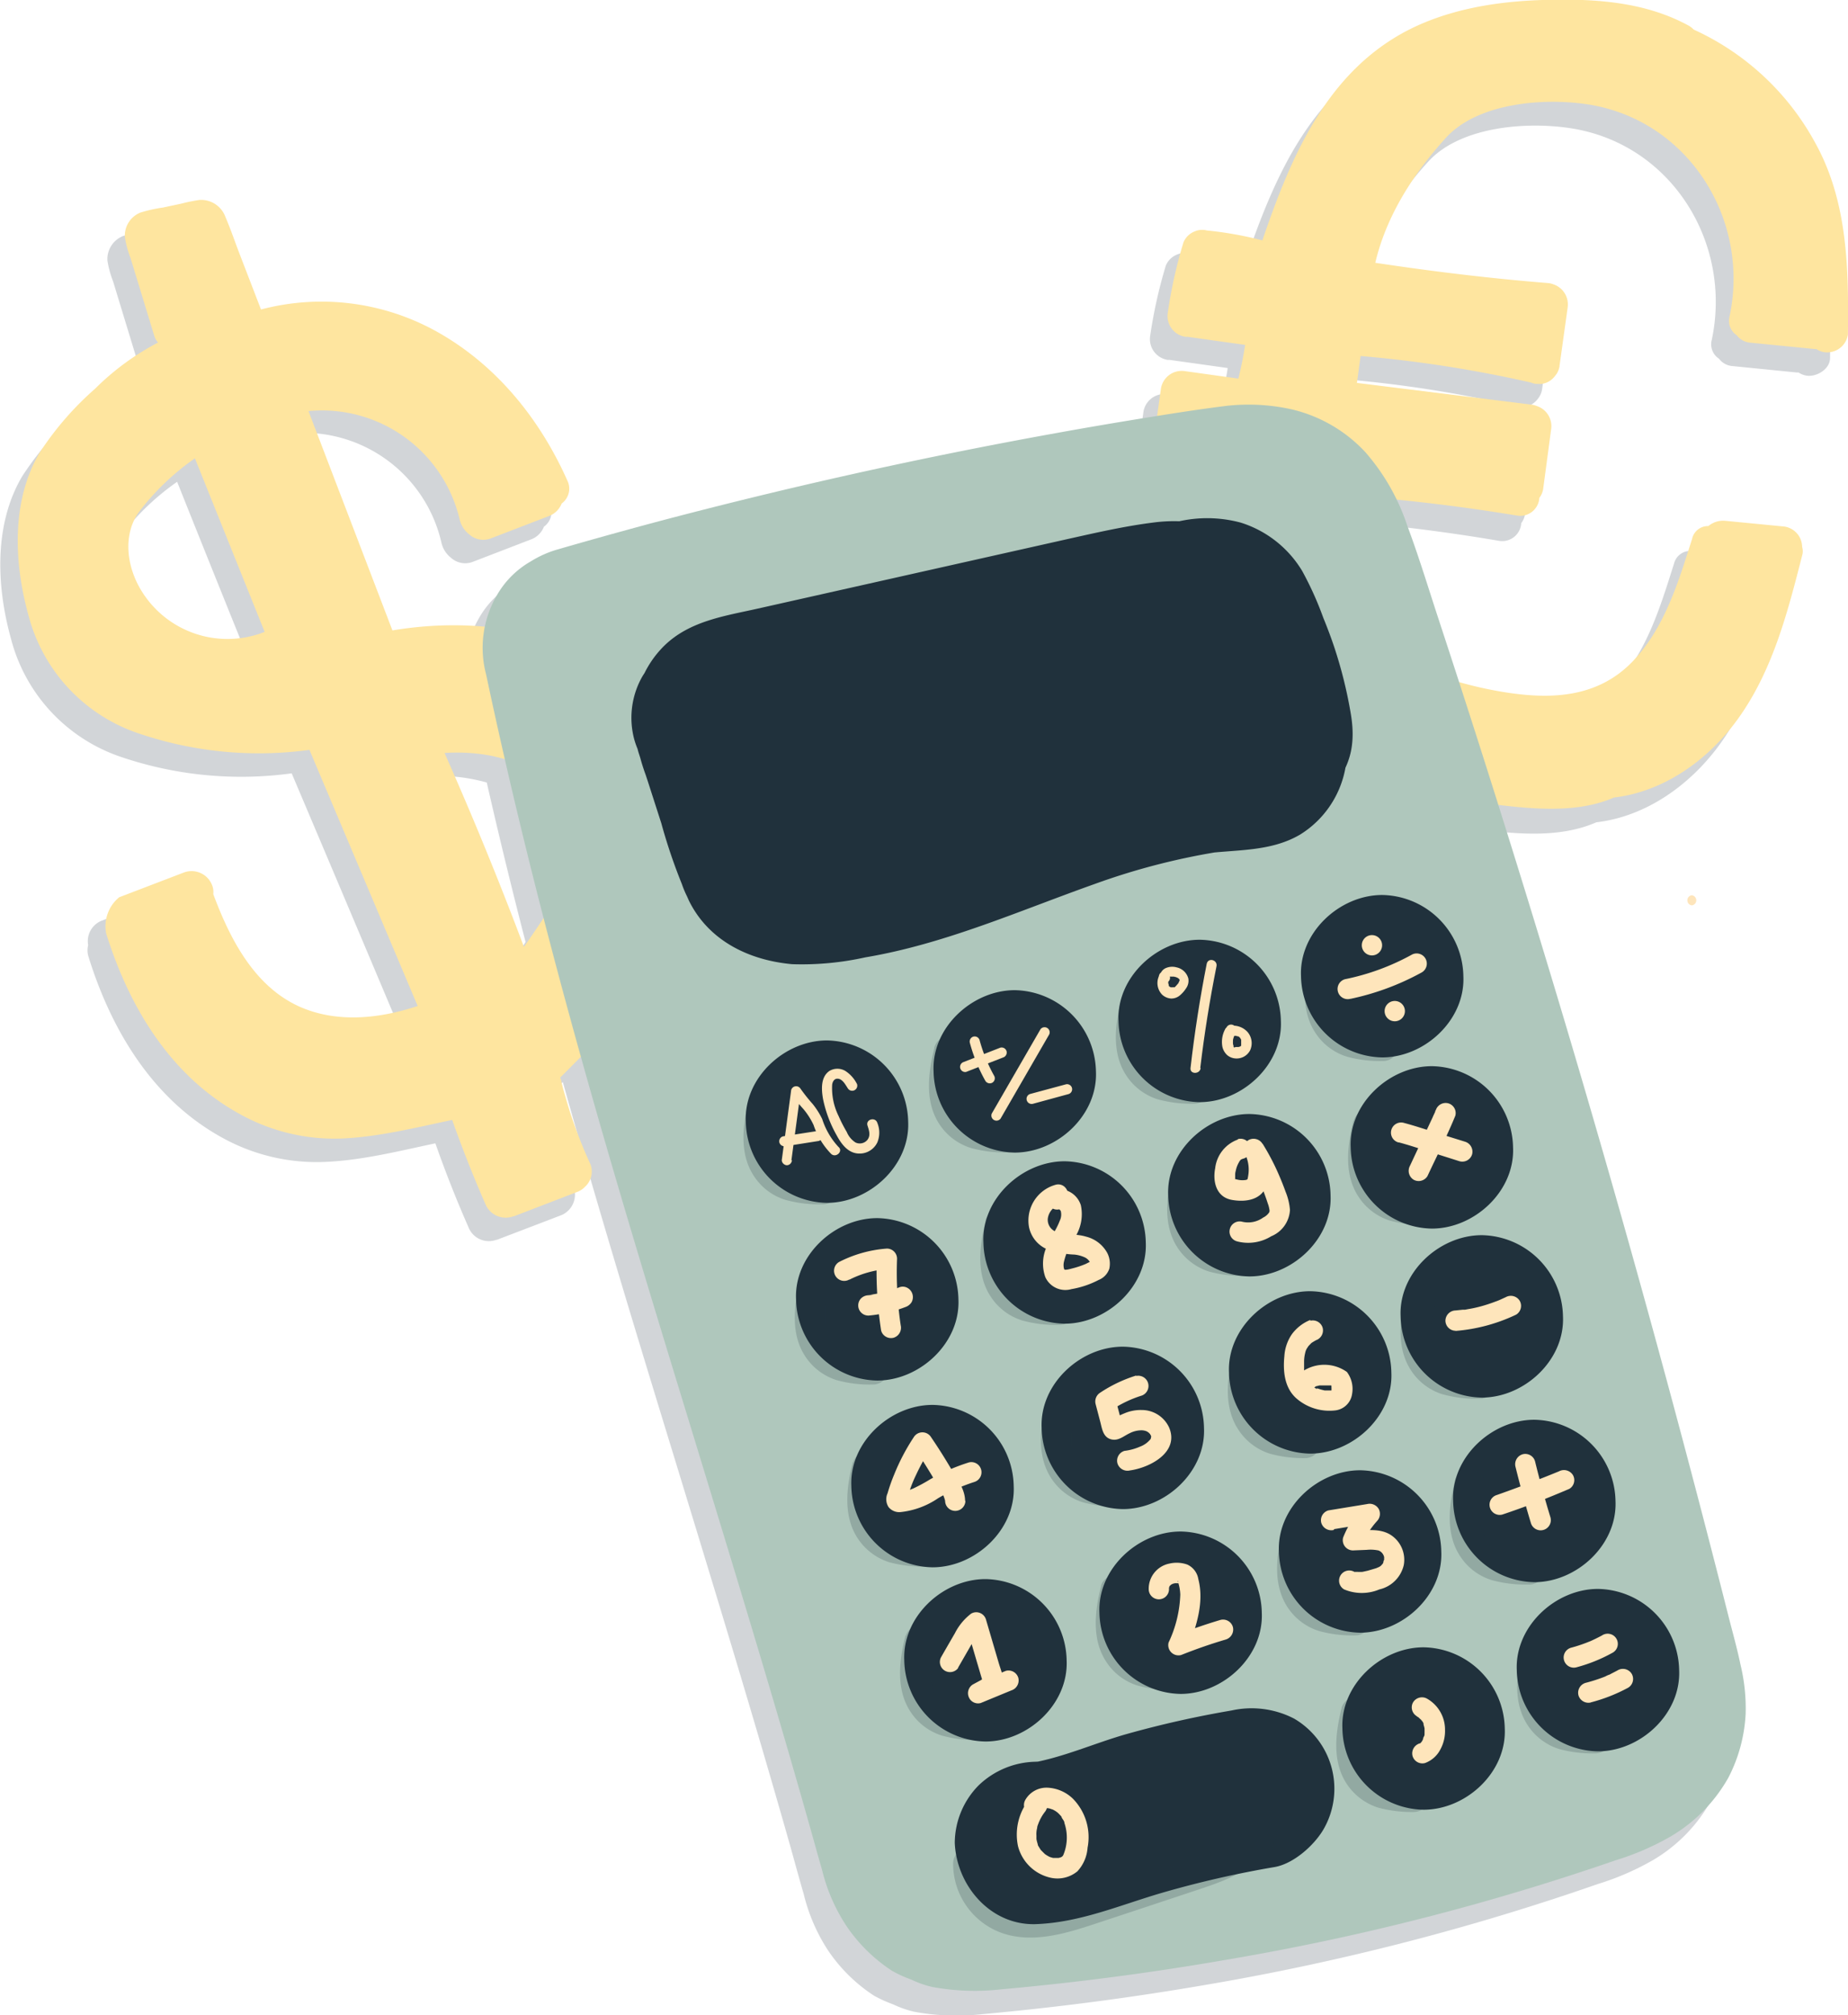<?xml version="1.0" encoding="UTF-8"?> <svg xmlns="http://www.w3.org/2000/svg" viewBox="0 0 227.64 248.13"><defs><style>.cls-1,.cls-4{fill:#20313c;}.cls-1,.cls-5{opacity:0.2;}.cls-2{fill:#fee59f;}.cls-3{fill:#afc7bc;}.cls-6{fill:#fee5bb;}</style></defs><g id="Calque_2" data-name="Calque 2"><g id="Calque_1-2" data-name="Calque 1"><path class="cls-1" d="M221.46,20.53a32.27,32.27,0,0,0-15-14,2.8,2.8,0,0,0-.66-.5c-5.5-3-11.85-3.33-18-3.14-5.57.17-11.34,1.1-16.36,3.63-10.21,5.14-14.61,15.68-18.11,25.93a44.93,44.93,0,0,0-6.82-1.23,2.37,2.37,0,0,0-1.53.13,2.49,2.49,0,0,0-1.37,1.35,59.17,59.17,0,0,0-1.94,8.73,2.59,2.59,0,0,0,2.18,2.89s.08,0,.12,0l.13,0,7.13,1a41.57,41.57,0,0,1-.84,4.14l-6.65-.92a2.6,2.6,0,0,0-2.89,2.18l-.46,3.32-.22,0q-6.22,1-12.43,2.11-24.91,4.48-49.42,11-6,1.59-11.9,3.32a12.71,12.71,0,0,0-3.22,1.44,11.11,11.11,0,0,0-4.25,4.3,12.57,12.57,0,0,0-1.4,3.71,44.75,44.75,0,0,0-11.38.45l-10.38-27A17.41,17.41,0,0,1,54.37,66.8a3.3,3.3,0,0,0,1.19,1.89,2.6,2.6,0,0,0,2.64.51l7.3-2.81A2.72,2.72,0,0,0,67,64.86,2.24,2.24,0,0,0,67.68,62C64.29,54.4,58.9,47.75,51.55,43.67A29.13,29.13,0,0,0,30,41c-.89-2.3-1.77-4.61-2.65-6.91-.57-1.48-1.08-3-1.73-4.48a3.19,3.19,0,0,0-3.2-2.1,18.41,18.41,0,0,0-2.21.45l-2.3.49a15.22,15.22,0,0,0-2.77.62,3.07,3.07,0,0,0-1.91,3,12.33,12.33,0,0,0,.7,2.58l2.94,9.65a2.06,2.06,0,0,0,.45.77,32.38,32.38,0,0,0-7.76,5.69,38.4,38.4,0,0,0-6.83,7.9c-3.49,5.9-3.17,13.5-1.4,19.91A20.9,20.9,0,0,0,14.62,93.11a46,46,0,0,0,21.31,2.12h0Q42.62,111,49.27,126.77c-4.7,1.56-9.94,2.13-14.54.07-5.61-2.5-8.6-8.37-10.63-13.85a2.4,2.4,0,0,0-.17-1.15,2.7,2.7,0,0,0-3.42-1.52l-8,3.06a2.71,2.71,0,0,0-1.65,3,2.62,2.62,0,0,0,.05,1.46c2.84,9.12,8,17.68,16.62,22.34A24,24,0,0,0,40,143.08c4.55-.18,9.14-1.34,13.63-2.29q1.85,5.27,4.09,10.36a2.69,2.69,0,0,0,3.42,1.52l.07,0h0l8-3.06,0,0h0l0,0a2.75,2.75,0,0,0,1.47-3.39,57.34,57.34,0,0,1-2.14-5.35q-.45-1.31-.84-2.64c-.13-.44-.25-.88-.37-1.33-.07-.26-.14-.52-.2-.78s-.06-.21-.08-.32h0v0h0c0-.08,0-.15-.07-.23a.88.88,0,0,0,.15-.12c.73-.73,1.47-1.46,2.2-2.21l.24.86c4.32,15.41,9,30.73,13.68,46,4.8,15.71,9.61,31.41,14.09,47.21.56,2,1.1,4,1.67,5.95a22.21,22.21,0,0,0,3,6.93,20,20,0,0,0,5.64,5.55,15.92,15.92,0,0,0,2.35,1.07,12.88,12.88,0,0,0,2.63.92,28.78,28.78,0,0,0,8.43.29q13.88-1.26,27.62-3.63A299,299,0,0,0,196.82,232a33.05,33.05,0,0,0,6.89-3,19.44,19.44,0,0,0,7-7.17,18.91,18.91,0,0,0,2.13-7.83,22.45,22.45,0,0,0-.64-6c-.41-2.05-1-4.07-1.5-6.09q-3.12-12.31-6.42-24.6-6.6-24.66-13.91-49.14-3.9-13-8-26c4.77.57,9.92,1,14.26-.91,6.1-.71,11.46-4.53,15.07-9.4,4.42-6,6.29-13.31,8.11-20.39a1.91,1.91,0,0,0-.05-1.06,2.55,2.55,0,0,0-2.18-2.51l-7.31-.71a2.82,2.82,0,0,0-2,.65,2.06,2.06,0,0,0-2.06,1.56c-1.68,5.3-3.38,11-7.33,15.1-4.35,4.53-10.15,4.73-16,3.76a47.63,47.63,0,0,1-5.29-1.2c-.82-2.53-1.64-5.07-2.48-7.6-1.27-3.88-2.46-7.82-3.9-11.65-.42-1.14-.86-2.2-1.33-3.22q7.38.75,14.72,2a2.35,2.35,0,0,0,2.79-2.17,2.47,2.47,0,0,0,.47-1.1c.35-2.5.69-5,1-7.49a2.63,2.63,0,0,0-1.75-2.79,2.58,2.58,0,0,0-.65-.17L165,50c.15-1.11.31-2.21.46-3.31a150,150,0,0,1,21,3.27,2,2,0,0,0,.6.16l.19,0a2.3,2.3,0,0,0,1.64-.47l.11-.08a2.75,2.75,0,0,0,.49-.53,1.53,1.53,0,0,0,.14-.21,2.32,2.32,0,0,0,.33-.91v0l1-7.18a2.61,2.61,0,0,0-1.82-2.81,1.83,1.83,0,0,0-.58-.14c-7.13-.58-14.24-1.43-21.31-2.5,1.35-5.79,4.7-11,8.68-15.38s12.27-5,17.85-4.07C206,17.9,213.38,30,210.86,41.84a2.11,2.11,0,0,0,.89,2.33,2.25,2.25,0,0,0,1.59.9l8,.8h.21a2.49,2.49,0,0,0,1,.39c1.23.17,2.87-.79,2.88-2.18C225.52,36,225.45,27.78,221.46,20.53ZM14.91,75.08c-1.49-2.77-1.9-6.3-.09-9a30.81,30.81,0,0,1,7-6.75Q26.08,70,30.41,80.7A12.44,12.44,0,0,1,14.91,75.08ZM62.4,119.49q-4.56-12.09-9.83-23.88a21.55,21.55,0,0,1,7.39.75q2.25,9.86,4.78,19.64C64,117.17,63.19,118.33,62.4,119.49Z"></path><path class="cls-2" d="M84.42,92.41C77.5,79.18,62.17,75.31,48.34,77.63L38,50.62a17.43,17.43,0,0,1,18.61,13.3,3.25,3.25,0,0,0,1.19,1.88,2.56,2.56,0,0,0,2.63.51l7.31-2.81A2.73,2.73,0,0,0,69.19,62a2.26,2.26,0,0,0,.68-2.86c-3.4-7.61-8.78-14.26-16.13-18.34a29.18,29.18,0,0,0-21.59-2.69l-2.66-6.9c-.57-1.49-1.08-3-1.72-4.49a3.19,3.19,0,0,0-3.2-2.1,20.6,20.6,0,0,0-2.21.45l-2.3.49a17.1,17.1,0,0,0-2.77.62,3.06,3.06,0,0,0-1.91,3,12.38,12.38,0,0,0,.69,2.57q1.48,4.83,2.95,9.66a2.23,2.23,0,0,0,.45.77,31.92,31.92,0,0,0-7.76,5.69,38.13,38.13,0,0,0-6.84,7.89c-3.48,5.9-3.16,13.5-1.39,19.91A20.88,20.88,0,0,0,16.81,90.22a46,46,0,0,0,21.31,2.12h0l13.33,31.54c-4.7,1.56-9.94,2.13-14.55.08-5.6-2.51-8.59-8.38-10.63-13.86a2.24,2.24,0,0,0-.16-1.14,2.71,2.71,0,0,0-3.43-1.53l-8,3.06a4.62,4.62,0,0,0-1.6,4.46c2.84,9.11,8,17.67,16.63,22.33a24,24,0,0,0,12.36,2.92c4.55-.19,9.15-1.35,13.63-2.29q1.86,5.25,4.09,10.35a2.7,2.7,0,0,0,3.43,1.52l.07,0h0l7.95-3.06h0l0,0a2.56,2.56,0,0,0,.85-.61,2.51,2.51,0,0,0,.62-2.79q-1.2-2.62-2.15-5.35c-.3-.87-.58-1.75-.83-2.64-.13-.44-.26-.88-.38-1.33-.06-.26-.13-.52-.2-.78,0-.11,0-.21-.08-.32h0v0l-.06-.23.15-.13c5.74-5.72,11.86-12.1,15.46-19.46A22.59,22.59,0,0,0,84.42,92.41ZM17.1,72.19c-1.49-2.76-1.9-6.3-.09-9a30.55,30.55,0,0,1,7-6.75L32.6,77.81A12.43,12.43,0,0,1,17.1,72.19Zm52.44,36.73c-1.53,2.62-3.24,5.16-5,7.68Q60,104.53,54.76,92.72C60.67,92.36,67,94,69.86,99.66A9.33,9.33,0,0,1,69.54,108.92Z"></path><path class="cls-2" d="M213.93,41.28a2.34,2.34,0,0,0,1.6.91l8,.79a1.47,1.47,0,0,0,.21,0,2.37,2.37,0,0,0,1,.39,2.58,2.58,0,0,0,2.89-2.18c.09-8.06,0-16.3-4-23.55a32.22,32.22,0,0,0-15-14,2.55,2.55,0,0,0-.65-.5c-5.5-3-11.86-3.33-18-3.14-5.58.18-11.34,1.1-16.37,3.63C163.4,8.81,159,19.36,155.5,29.6a44.81,44.81,0,0,0-6.83-1.22,2.34,2.34,0,0,0-1.52.12,2.46,2.46,0,0,0-1.37,1.35,58.19,58.19,0,0,0-1.94,8.73A2.58,2.58,0,0,0,146,41.47h.12a.56.56,0,0,0,.12,0l7.14,1c-.22,1.4-.49,2.78-.84,4.15l-6.66-.93A2.59,2.59,0,0,0,143,47.9l-.81,5.79a2.15,2.15,0,0,0-.36,1,2.59,2.59,0,0,0,1.72,2.72,1.4,1.4,0,0,0,.34.13l.12,0,8.26,1.15c-2.84,12.08-.43,26.56,10.47,33.9,5.53,3.73,12.06,5.37,18.62,6.14,5.57.65,12.13,1.79,17.45-.52,6.1-.72,11.47-4.54,15.07-9.41,4.43-6,6.3-13.3,8.11-20.39a1.82,1.82,0,0,0,0-1.06,2.56,2.56,0,0,0-2.19-2.51l-7.3-.71a2.84,2.84,0,0,0-2.06.65,2,2,0,0,0-2,1.56c-1.68,5.3-3.39,11-7.33,15.11-4.35,4.52-10.15,4.72-16,3.75a48.52,48.52,0,0,1-9.31-2.51c-2.47-.94-5.23-2-6.79-4.31-3.2-4.67-2.91-12-1.94-17.3q9.93.78,19.75,2.4a2.36,2.36,0,0,0,2.8-2.17,2.43,2.43,0,0,0,.47-1.1l1-7.49A2.61,2.61,0,0,0,189.31,50a2.58,2.58,0,0,0-.65-.17l-21.51-2.68.45-3.31a152.71,152.71,0,0,1,21,3.27,2,2,0,0,0,.61.16,1.37,1.37,0,0,0,.19,0,2.31,2.31,0,0,0,1.64-.46l.1-.08a2.79,2.79,0,0,0,.49-.54c.05-.07.11-.13.15-.2a2.63,2.63,0,0,0,.33-.91s0,0,0-.06l1-7.18A2.61,2.61,0,0,0,191.31,35a2.34,2.34,0,0,0-.58-.14c-7.13-.57-14.24-1.43-21.32-2.5,1.36-5.79,4.71-11,8.69-15.38s12.27-5,17.85-4.07c12.2,2.12,19.62,14.2,17.1,26.06A2.12,2.12,0,0,0,213.93,41.28Z"></path><path class="cls-3" d="M214.4,205c-.41-2-1-4.07-1.51-6.09q-3.12-12.31-6.41-24.59-6.61-24.68-13.92-49.15T177.27,76.44c-1.28-3.88-2.46-7.82-3.9-11.65a26.31,26.31,0,0,0-5.21-9.14,18,18,0,0,0-9-5.23,24.37,24.37,0,0,0-8-.45c-2.94.36-5.87.81-8.8,1.28-4.14.66-8.29,1.36-12.42,2.11q-24.93,4.5-49.42,11-6,1.61-11.91,3.32a13,13,0,0,0-3.21,1.44,11.21,11.21,0,0,0-4.26,4.3,12.81,12.81,0,0,0-1.26,9.63c3.42,16.14,7.48,32.13,11.93,48,4.32,15.42,9,30.73,13.68,46,4.8,15.71,9.61,31.41,14.08,47.21.57,2,1.11,4,1.68,5.95a22,22,0,0,0,3,6.93,19.88,19.88,0,0,0,5.64,5.55,14.55,14.55,0,0,0,2.35,1.07,12.12,12.12,0,0,0,2.63.92,28.78,28.78,0,0,0,8.43.29q13.88-1.24,27.62-3.62A299.71,299.71,0,0,0,199,229.08a32.58,32.58,0,0,0,6.9-3,19.51,19.51,0,0,0,7-7.17,19.15,19.15,0,0,0,2.13-7.84A22.85,22.85,0,0,0,214.4,205Z"></path><path class="cls-4" d="M90.4,98c16-3,32.09-6,47.73-10.62,2.15-.64,4.28-1.3,6.41-2a37.49,37.49,0,0,1,6.27-1.92l-2.66.35a7,7,0,0,1,1.12,0l-2.66-.36a5.4,5.4,0,0,1,1,.27l-2.39-1a3.4,3.4,0,0,1,.63.38l-2-1.56a3.29,3.29,0,0,1,.55.57l-1.56-2a19.22,19.22,0,0,1,1.73,3.49l-1-2.39A56.41,56.41,0,0,1,147.06,93l9.64-12.66c-17.78.27-34.16,7-50.69,12.68-2.25.77-4.51,1.53-6.78,2.24a49.27,49.27,0,0,1-6.91,1.94L95,96.87h-.36l2.66.36-.34-.07,2.39,1L99,98l2,1.56-.24-.27,1.56,2-.16-.33,1,2.39c-1-2.86-1.91-5.77-2.87-8.65-.89-2.71-2.19-5.54-2.59-8.36L98.11,89a4.83,4.83,0,0,1,0-.76l-.35,2.66a2.42,2.42,0,0,1,.14-.71l-1,2.38a2.35,2.35,0,0,1,.35-.64l-1.56,2a2.39,2.39,0,0,1,.52-.48l-2,1.56a3.51,3.51,0,0,1,.64-.33l-2.39,1a49.14,49.14,0,0,1,6.26-1.49l6.8-1.53,13.34-3,13.35-3c4.21-1,8.45-2.13,12.73-2.74l-2.66.35a15.51,15.51,0,0,1,3.79-.07l-2.66-.36a9.58,9.58,0,0,1,2.1.56l-2.39-1a9.36,9.36,0,0,1,1.26.73l-2-1.57A8.13,8.13,0,0,1,143.67,84l-1.57-2a13.43,13.43,0,0,1,1.35,2.43l-1-2.39a57.67,57.67,0,0,1,3.76,12.25l-.36-2.66a5.86,5.86,0,0,1,0,1.11l.36-2.66a2.3,2.3,0,0,1-.19.68l1-2.39-.18.31,1.57-2a2.18,2.18,0,0,1-.46.45l2-1.57a2.59,2.59,0,0,1-.57.3l2.39-1a6.46,6.46,0,0,1-1,.22l2.66-.35a104.39,104.39,0,0,0-15.23,2.26,131.54,131.54,0,0,0-12.83,4.18c-8.44,3.11-16.87,6.5-25.83,7.77l2.66-.36a20.1,20.1,0,0,1-4.71.23l2.66.36a7.31,7.31,0,0,1-1.78-.47l2.39,1a7.4,7.4,0,0,1-.93-.56l2,1.56a5.77,5.77,0,0,1-.81-.83l1.57,2a8.28,8.28,0,0,1-.77-1.4l1,2.39c-1-2.43-1.65-5-2.45-7.47L98,87.5a10.51,10.51,0,0,0-4.6-6,10.21,10.21,0,0,0-7.7-1c-5,1.61-8.7,7-7,12.3l2.76,8.57a67.62,67.62,0,0,0,3.39,9.51c2.45,5,7.47,7.38,12.74,7.85a36.06,36.06,0,0,0,9-.84c9.76-1.64,18.87-5.7,28.16-9A84.15,84.15,0,0,1,151,104.75l-2.66.36c4-.51,8.19-.21,11.81-2.34a12.2,12.2,0,0,0,5.77-10.07,21.78,21.78,0,0,0-1-6.34A69.45,69.45,0,0,0,162,77.42c-1.77-4.42-4-8.65-8.38-11a19.18,19.18,0,0,0-11.42-2.09c-3.65.45-7.19,1.27-10.78,2.07l-19.17,4.3L93.36,74.94c-4.1.92-8.45,1.52-11.59,4.63A12.52,12.52,0,0,0,78.11,89a24.43,24.43,0,0,0,1.42,6.4l2.9,8.76c.5,1.5.95,3,1.5,4.51a12.29,12.29,0,0,0,4,5.8A11,11,0,0,0,95,116.87c3.48-.06,7.14-1.53,10.42-2.57,2.76-.88,5.51-1.82,8.24-2.79,12.24-4.31,24.44-9.14,37.38-10.89l-2.66.36a75.11,75.11,0,0,1,8.34-.62,9.82,9.82,0,0,0,7.85-3.94c2.06-2.66,2.37-5.46,1.79-8.72a54.6,54.6,0,0,0-2-8c-.41-1.23-.87-2.44-1.36-3.64a40.67,40.67,0,0,0-2.6-5.76,13.56,13.56,0,0,0-7.55-5.94,15.85,15.85,0,0,0-7.89-.1,69.22,69.22,0,0,0-7.75,2.5,317.19,317.19,0,0,1-33,8.29c-6.35,1.29-12.72,2.48-19.09,3.67-2.35.43-4.81,2.6-6,4.59a10.28,10.28,0,0,0-1,7.71,10.14,10.14,0,0,0,4.6,6,11.17,11.17,0,0,0,7.71,1Z"></path><path class="cls-4" d="M101.87,148.12c5.23,0,10.24-4.6,10-10a10.19,10.19,0,0,0-10-10c-5.24,0-10.25,4.6-10,10a10.17,10.17,0,0,0,10,10Z"></path><path class="cls-4" d="M125,141.93c5.23,0,10.24-4.6,10-10a10.19,10.19,0,0,0-10-10c-5.23,0-10.25,4.6-10,10a10.17,10.17,0,0,0,10,10Z"></path><path class="cls-4" d="M147.78,135.72c5.23,0,10.24-4.6,10-10a10.17,10.17,0,0,0-10-10c-5.23,0-10.24,4.6-10,10a10.17,10.17,0,0,0,10,10Z"></path><path class="cls-4" d="M170.26,130.21c5.23,0,10.24-4.6,10-10a10.17,10.17,0,0,0-10-10c-5.23,0-10.24,4.6-10,10a10.18,10.18,0,0,0,10,10Z"></path><path class="cls-4" d="M108.06,170c5.23,0,10.24-4.6,10-10a10.18,10.18,0,0,0-10-10c-5.24,0-10.25,4.6-10,10a10.17,10.17,0,0,0,10,10Z"></path><path class="cls-4" d="M131.14,163c5.23,0,10.24-4.6,10-10a10.17,10.17,0,0,0-10-10c-5.23,0-10.24,4.6-10,10a10.18,10.18,0,0,0,10,10Z"></path><path class="cls-4" d="M153.9,157.18c5.23,0,10.24-4.6,10-10a10.17,10.17,0,0,0-10-10c-5.23,0-10.24,4.6-10,10a10.18,10.18,0,0,0,10,10Z"></path><path class="cls-4" d="M176.38,151.29c5.23,0,10.24-4.6,10-10a10.17,10.17,0,0,0-10-10c-5.23,0-10.24,4.6-10,10a10.17,10.17,0,0,0,10,10Z"></path><path class="cls-4" d="M114.87,193c5.24,0,10.25-4.6,10-10a10.17,10.17,0,0,0-10-10c-5.23,0-10.24,4.6-10,10a10.18,10.18,0,0,0,10,10Z"></path><path class="cls-4" d="M121.39,214.45c5.23,0,10.24-4.6,10-10a10.17,10.17,0,0,0-10-10c-5.23,0-10.24,4.6-10,10a10.17,10.17,0,0,0,10,10Z"></path><path class="cls-4" d="M138.31,185.83c5.23,0,10.24-4.6,10-10a10.17,10.17,0,0,0-10-10c-5.23,0-10.24,4.59-10,10a10.18,10.18,0,0,0,10,10Z"></path><path class="cls-4" d="M161.39,179c5.24,0,10.25-4.6,10-10a10.18,10.18,0,0,0-10-10c-5.23,0-10.24,4.6-10,10a10.18,10.18,0,0,0,10,10Z"></path><path class="cls-4" d="M182.53,172.1c5.23,0,10.24-4.6,10-10a10.18,10.18,0,0,0-10-10c-5.23,0-10.25,4.6-10,10a10.18,10.18,0,0,0,10,10Z"></path><path class="cls-4" d="M145.43,208.59c5.23,0,10.24-4.6,10-10a10.17,10.17,0,0,0-10-10c-5.23,0-10.24,4.59-10,10a10.18,10.18,0,0,0,10,10Z"></path><path class="cls-4" d="M167.54,201.05c5.23,0,10.24-4.6,10-10a10.17,10.17,0,0,0-10-10c-5.23,0-10.24,4.6-10,10a10.18,10.18,0,0,0,10,10Z"></path><path class="cls-4" d="M189,194.83c5.23,0,10.24-4.6,10-10a10.18,10.18,0,0,0-10-10c-5.23,0-10.24,4.6-10,10a10.18,10.18,0,0,0,10,10Z"></path><path class="cls-4" d="M196.84,215.66c5.23,0,10.24-4.6,10-10a10.18,10.18,0,0,0-10-10c-5.23,0-10.24,4.6-10,10a10.17,10.17,0,0,0,10,10Z"></path><path class="cls-4" d="M175.36,222.85c5.23,0,10.24-4.6,10-10a10.18,10.18,0,0,0-10-10c-5.23,0-10.24,4.6-10,10a10.17,10.17,0,0,0,10,10Z"></path><path class="cls-4" d="M127.56,236.94c5.5-.19,10.42-2.36,15.62-3.87A125.12,125.12,0,0,1,157,229.91c2.33-.4,4.83-2.63,6-4.59a10,10,0,0,0-3.59-13.69,11.41,11.41,0,0,0-7.71-1,126.08,126.08,0,0,0-12.88,2.89c-4.14,1.17-8.23,3.07-12.5,3.68l2.66-.36c-.46,0-.91.08-1.37.1a10.41,10.41,0,0,0-7.07,2.92,10.16,10.16,0,0,0-2.93,7.08c.23,5.26,4.4,10.18,10,10Z"></path><g class="cls-5"><path class="cls-4" d="M92.26,135.39c-.78,3.1-1.25,6.71.67,9.52a7.13,7.13,0,0,0,3.81,2.84,15.44,15.44,0,0,0,4.49.55,1.88,1.88,0,1,0,0-3.75c-.59,0-1.18,0-1.77-.08l-.43,0c-.54-.05.37.08-.17,0q-.4-.07-.81-.18l-.39-.12c-.15-.05-.33-.13-.09,0-.28-.13-.52-.3-.79-.44s.17.17-.07-.06l-.29-.27-.26-.3c.26.31,0-.08-.08-.13a6.94,6.94,0,0,1-.38-.71c.17.33,0,0,0-.07l-.12-.38c-.08-.29-.14-.58-.2-.87s0,.3,0-.06c0-.17,0-.33,0-.5,0-.36,0-.72,0-1.09,0-.16,0-.33,0-.49h0l0-.19c.12-.72.28-1.44.46-2.15a1.88,1.88,0,0,0-3.62-1Z"></path></g><g class="cls-5"><path class="cls-4" d="M115.11,129c-.78,3.11-1.25,6.71.67,9.53a7.17,7.17,0,0,0,3.81,2.83,15.4,15.4,0,0,0,4.49.55,1.88,1.88,0,1,0,0-3.75c-.59,0-1.18,0-1.77-.07l-.43,0c-.55-.06.37.07-.17,0a7.84,7.84,0,0,1-.81-.18,2.91,2.91,0,0,1-.39-.12c-.15,0-.34-.13-.09,0-.28-.12-.52-.3-.79-.44s.17.18-.07-.05a3.83,3.83,0,0,1-.29-.28,3.58,3.58,0,0,1-.26-.29c.26.3-.05-.09-.08-.14-.15-.23-.26-.47-.38-.7.17.32,0,0,0-.08l-.12-.38c-.09-.29-.14-.58-.2-.87s0,.31,0-.06c0-.16,0-.33,0-.49a7.9,7.9,0,0,1,0-1.09c0-.17,0-.33,0-.5s0-.13,0,0l0-.2c.12-.72.28-1.43.46-2.14a1.88,1.88,0,1,0-3.62-1Z"></path></g><g class="cls-5"><path class="cls-4" d="M138.14,123c-.79,3.11-1.26,6.71.66,9.53a7.22,7.22,0,0,0,3.81,2.84,15.44,15.44,0,0,0,4.49.54,1.89,1.89,0,0,0,1.88-1.87,1.92,1.92,0,0,0-1.88-1.88c-.59,0-1.18,0-1.77-.07l-.42,0c-.55-.05.36.08-.17,0-.28-.05-.55-.1-.82-.17l-.39-.12c-.15-.05-.33-.14-.09,0-.28-.13-.52-.3-.79-.45s.17.18-.07-.05l-.29-.28c-.09-.09-.17-.19-.26-.29.26.3-.05-.08-.08-.14a7.8,7.8,0,0,1-.38-.7c.17.33,0,0,0-.07s-.09-.26-.13-.39c-.08-.28-.13-.57-.2-.86s0,.3,0-.07l0-.49c0-.36,0-.73,0-1.09,0-.17,0-.33,0-.49s0-.14,0,0l0-.2c.12-.72.28-1.43.46-2.14a1.87,1.87,0,1,0-3.61-1Z"></path></g><g class="cls-5"><path class="cls-4" d="M161.42,117.74c-.78,3.11-1.25,6.71.67,9.53a7.16,7.16,0,0,0,3.8,2.84,15.17,15.17,0,0,0,4.5.54,1.88,1.88,0,0,0,1.87-1.87,1.91,1.91,0,0,0-1.87-1.88c-.59,0-1.19,0-1.78-.07l-.42,0c-.55-.05.37.08-.17,0-.27-.06-.54-.11-.81-.18l-.4-.12c-.14,0-.33-.14-.08,0-.28-.13-.53-.3-.79-.44s.17.17-.07-.06l-.29-.27-.26-.3c.26.3,0-.08-.08-.14a7.87,7.87,0,0,1-.39-.7c.18.33,0,0,0-.07s-.09-.26-.12-.39a8.26,8.26,0,0,1-.2-.86c0-.23,0,.3,0-.06,0-.17,0-.33,0-.5a9.92,9.92,0,0,1,0-1.09c0-.16,0-.33,0-.49h0l0-.2c.13-.72.29-1.43.47-2.14a1.88,1.88,0,0,0-3.62-1Z"></path></g><g class="cls-5"><path class="cls-4" d="M98.59,157.58c-.79,3.11-1.26,6.71.66,9.53a7.22,7.22,0,0,0,3.81,2.84,15.13,15.13,0,0,0,4.5.54,1.88,1.88,0,0,0,1.87-1.87,1.92,1.92,0,0,0-1.87-1.88c-.6,0-1.19,0-1.78-.07l-.42,0c-.55,0,.36.08-.17,0-.28-.06-.55-.11-.82-.18l-.39-.12c-.15-.05-.33-.14-.09,0-.27-.13-.52-.3-.79-.44s.17.17-.07-.06l-.28-.27c-.1-.1-.18-.2-.27-.3.27.3,0-.08-.08-.14-.14-.22-.25-.46-.38-.7.17.33,0,0,0-.07s-.09-.26-.13-.39-.13-.57-.2-.86,0,.3,0-.06l0-.5c0-.36,0-.73,0-1.09,0-.16,0-.33,0-.49h0l0-.19c.13-.73.28-1.44.46-2.15a1.87,1.87,0,1,0-3.61-1Z"></path></g><g class="cls-5"><path class="cls-4" d="M121.44,150.24c-.79,3.1-1.26,6.71.66,9.52a7.17,7.17,0,0,0,3.81,2.84,15.44,15.44,0,0,0,4.49.55,1.88,1.88,0,1,0,0-3.75c-.59,0-1.18,0-1.77-.08l-.42,0c-.55-.05.36.08-.17,0-.28,0-.55-.11-.82-.18l-.39-.12c-.15-.05-.33-.13-.09,0-.28-.13-.52-.3-.79-.44s.17.17-.07-.06c-.09-.09-.19-.17-.28-.27s-.18-.2-.27-.3c.26.31,0-.08-.08-.13-.14-.23-.26-.47-.38-.71.17.33,0,0,0-.07s-.09-.25-.13-.38c-.08-.29-.13-.58-.2-.87s0,.3,0-.06l0-.5c0-.36,0-.72,0-1.09,0-.16,0-.33,0-.49s0-.13,0,0l0-.19c.13-.72.28-1.44.46-2.15a1.87,1.87,0,0,0-3.61-1Z"></path></g><g class="cls-5"><path class="cls-4" d="M144.46,144.21c-.79,3.11-1.25,6.71.66,9.53a7.27,7.27,0,0,0,3.81,2.84,15.86,15.86,0,0,0,4.5.54,1.88,1.88,0,0,0,0-3.75c-.6,0-1.19,0-1.78-.07l-.42,0c-.55-.06.37.07-.17,0a7.3,7.3,0,0,1-.81-.18,2.64,2.64,0,0,1-.4-.12c-.15-.05-.33-.13-.09,0-.27-.12-.52-.3-.78-.44s.16.18-.08-.05-.19-.18-.28-.28l-.27-.29c.27.3,0-.09-.08-.14-.14-.23-.25-.47-.38-.7.17.32,0,0,0-.08s-.09-.25-.13-.38c-.08-.29-.13-.58-.19-.87s0,.31,0-.06l0-.49a9.85,9.85,0,0,1,0-1.09c0-.17,0-.33,0-.5s0-.13,0,0l0-.2c.13-.72.29-1.43.47-2.14a1.88,1.88,0,1,0-3.62-1Z"></path></g><g class="cls-5"><path class="cls-4" d="M166.74,137.94c-.78,3.11-1.25,6.71.67,9.53a7.24,7.24,0,0,0,3.81,2.84,15.79,15.79,0,0,0,4.49.54,1.9,1.9,0,0,0,1.88-1.87,1.92,1.92,0,0,0-1.88-1.88c-.59,0-1.18,0-1.77-.07l-.43,0c-.54-.06.37.08-.17,0-.27-.05-.54-.1-.81-.17l-.39-.13c-.15,0-.33-.13-.09,0a8.78,8.78,0,0,1-.79-.44c-.18-.09.17.18-.07,0l-.29-.28c-.09-.09-.17-.19-.26-.29.26.3,0-.09-.08-.14a5.9,5.9,0,0,1-.38-.7c.17.33,0,0,0-.07l-.12-.39a8.44,8.44,0,0,1-.2-.87c-.05-.22,0,.31,0-.06,0-.16,0-.33,0-.49a9.87,9.87,0,0,1,0-1.09c0-.17,0-.33.05-.5s0-.13,0,0l0-.2c.12-.72.28-1.43.46-2.14a1.88,1.88,0,1,0-3.62-1Z"></path></g><g class="cls-5"><path class="cls-4" d="M105.06,180c-.79,3.11-1.26,6.71.66,9.53a7.27,7.27,0,0,0,3.81,2.84,15.86,15.86,0,0,0,4.5.54,1.88,1.88,0,0,0,0-3.75c-.6,0-1.19,0-1.78-.07l-.42,0c-.55-.06.37.07-.17,0a7.48,7.48,0,0,1-.82-.18,2.91,2.91,0,0,1-.39-.12c-.15-.05-.33-.13-.09,0-.27-.12-.52-.29-.79-.44s.17.18-.07,0l-.28-.28a3.71,3.71,0,0,1-.27-.29c.27.3,0-.09-.08-.14-.14-.23-.25-.46-.38-.7.17.32,0,0,0-.08s-.09-.25-.13-.38c-.08-.29-.13-.58-.19-.87s0,.31,0-.06l0-.49c0-.37,0-.73,0-1.09,0-.17,0-.33.05-.5s0-.13,0,0l0-.2c.13-.72.28-1.43.46-2.14a1.87,1.87,0,1,0-3.61-1Z"></path></g><g class="cls-5"><path class="cls-4" d="M111.55,201.36c-.78,3.1-1.25,6.7.67,9.52a7.15,7.15,0,0,0,3.81,2.84,15.4,15.4,0,0,0,4.49.55,1.88,1.88,0,1,0,0-3.75c-.59,0-1.18,0-1.78-.08l-.42,0c-.55-.05.37.08-.17,0q-.41-.07-.81-.18l-.4-.12c-.14-.05-.33-.13-.08,0-.28-.13-.52-.3-.79-.44s.17.17-.07-.06l-.29-.27-.26-.3c.26.31,0-.08-.08-.13a6.94,6.94,0,0,1-.38-.71c.17.33,0,0,0-.07s-.09-.25-.12-.38c-.09-.29-.14-.58-.2-.87s0,.3,0-.06c0-.17,0-.33,0-.5a8,8,0,0,1,0-1.09c0-.16,0-.33.05-.49s0-.13,0,0l0-.19c.13-.73.29-1.44.47-2.15a1.88,1.88,0,0,0-3.62-1Z"></path></g><g class="cls-5"><path class="cls-4" d="M135.66,195.2c-.79,3.1-1.25,6.71.67,9.52a7.11,7.11,0,0,0,3.8,2.84,15.51,15.51,0,0,0,4.5.55,1.88,1.88,0,0,0,0-3.75c-.59,0-1.19,0-1.78-.08l-.42,0c-.55-.05.37.08-.17,0q-.4-.08-.81-.18l-.4-.12c-.14,0-.33-.13-.08,0-.28-.13-.53-.3-.79-.44s.17.18-.07-.05-.2-.18-.29-.28l-.26-.3c.26.31-.05-.08-.08-.13-.15-.23-.26-.47-.39-.7.18.32,0,0,0-.08s-.09-.25-.12-.38c-.09-.29-.14-.58-.2-.87s0,.31,0-.06c0-.17,0-.33,0-.5a10,10,0,0,1,0-1.09c0-.16,0-.33,0-.49s0-.13,0,0l0-.2c.13-.72.29-1.44.47-2.15a1.88,1.88,0,0,0-3.62-1Z"></path></g><g class="cls-5"><path class="cls-4" d="M128.91,172.62c-.79,3.11-1.26,6.71.66,9.53a7.22,7.22,0,0,0,3.81,2.84,15.46,15.46,0,0,0,4.5.54,1.89,1.89,0,0,0,1.87-1.87,1.92,1.92,0,0,0-1.87-1.88c-.6,0-1.19,0-1.78-.07l-.42,0c-.55,0,.36.08-.17,0-.28,0-.55-.1-.82-.17l-.39-.12c-.15,0-.33-.14-.09,0-.28-.13-.52-.3-.79-.44s.17.17-.07-.06l-.28-.27c-.1-.1-.18-.2-.27-.3.26.3,0-.08-.08-.14a7.8,7.8,0,0,1-.38-.7c.17.33,0,0,0-.07s-.09-.26-.13-.39c-.08-.28-.13-.57-.2-.86s0,.3,0-.06l0-.5c0-.36,0-.73,0-1.09,0-.17,0-.33.05-.49h0l0-.2c.13-.72.28-1.43.46-2.14a1.87,1.87,0,1,0-3.61-1Z"></path></g><g class="cls-5"><path class="cls-4" d="M151.93,166.59c-.79,3.11-1.25,6.71.66,9.53A7.22,7.22,0,0,0,156.4,179a15.51,15.51,0,0,0,4.5.55,1.88,1.88,0,0,0,0-3.75c-.59,0-1.19,0-1.78-.08l-.42,0c-.55,0,.37.08-.17,0-.27-.05-.55-.11-.81-.18l-.4-.12c-.15,0-.33-.13-.09,0-.27-.13-.52-.3-.78-.44s.16.17-.07-.06l-.29-.27-.27-.3c.27.31,0-.08-.08-.13-.14-.23-.25-.47-.38-.71.17.33,0,0,0-.07s-.09-.26-.13-.38c-.08-.29-.13-.58-.19-.87s0,.3,0-.06l0-.5a10,10,0,0,1,0-1.09c0-.16,0-.33,0-.49s0-.13,0,0l0-.19c.13-.73.29-1.44.47-2.15a1.88,1.88,0,0,0-3.62-1Z"></path></g><g class="cls-5"><path class="cls-4" d="M173.21,159.33c-.78,3.1-1.25,6.71.67,9.52a7.13,7.13,0,0,0,3.81,2.84,15.44,15.44,0,0,0,4.49.55,1.88,1.88,0,1,0,0-3.75c-.59,0-1.18,0-1.77-.08l-.43,0c-.54-.05.37.08-.17,0q-.41-.07-.81-.18l-.39-.12c-.15-.05-.33-.13-.09,0-.28-.13-.52-.3-.79-.44s.17.18-.07-.06l-.29-.27-.26-.3c.26.31-.05-.08-.08-.13-.14-.23-.26-.47-.38-.7.17.32,0,0,0-.08l-.12-.38c-.08-.29-.14-.58-.2-.87s0,.31,0-.06c0-.17,0-.33,0-.5,0-.36,0-.72,0-1.09,0-.16,0-.33.05-.49s0-.13,0,0l0-.2c.12-.72.28-1.44.46-2.15a1.88,1.88,0,0,0-3.62-1Z"></path></g><g class="cls-5"><path class="cls-4" d="M158,188.47c-.79,3.11-1.25,6.71.66,9.53a7.22,7.22,0,0,0,3.81,2.84,15.17,15.17,0,0,0,4.5.54,1.88,1.88,0,0,0,1.87-1.87,1.91,1.91,0,0,0-1.87-1.88c-.6,0-1.19,0-1.78-.07l-.42,0c-.55-.05.37.08-.17,0-.27-.06-.55-.11-.81-.18l-.4-.12c-.15,0-.33-.13-.09,0-.27-.13-.52-.3-.78-.44s.16.17-.07-.06l-.29-.27-.27-.3c.27.31,0-.08-.08-.13-.14-.23-.25-.47-.38-.71.17.33,0,0,0-.07s-.09-.26-.13-.39c-.08-.28-.13-.57-.19-.86s0,.3,0-.06l0-.5a9.92,9.92,0,0,1,0-1.09c0-.16,0-.33,0-.49s0-.13,0,0l0-.19c.13-.73.29-1.44.47-2.15a1.88,1.88,0,0,0-3.62-1Z"></path></g><g class="cls-5"><path class="cls-4" d="M179.26,182.21c-.78,3.1-1.25,6.71.67,9.52a7.13,7.13,0,0,0,3.81,2.84,15.44,15.44,0,0,0,4.49.55,1.88,1.88,0,1,0,0-3.75c-.59,0-1.18,0-1.77-.08l-.43,0c-.54-.05.37.08-.17,0q-.41-.07-.81-.18l-.39-.12c-.15-.05-.33-.13-.09,0-.28-.13-.52-.3-.79-.44s.17.17-.07-.06l-.29-.27-.26-.3c.26.31,0-.08-.08-.13a6.94,6.94,0,0,1-.38-.71c.17.33,0,0,0-.07l-.12-.38c-.08-.29-.14-.58-.2-.87s0,.3,0-.06c0-.17,0-.33,0-.5,0-.36,0-.72,0-1.09,0-.16,0-.33,0-.49h0l0-.19c.12-.72.28-1.44.46-2.15a1.88,1.88,0,0,0-3.62-1Z"></path></g><g class="cls-5"><path class="cls-4" d="M165.29,210.22c-.79,3.11-1.26,6.71.66,9.53a7.27,7.27,0,0,0,3.81,2.84,15.81,15.81,0,0,0,4.5.54,1.88,1.88,0,0,0,0-3.75c-.6,0-1.19,0-1.78-.07l-.42,0c-.55-.06.36.08-.17,0a7.48,7.48,0,0,1-.82-.18,2.91,2.91,0,0,1-.39-.12c-.15-.05-.33-.13-.09,0-.27-.12-.52-.29-.79-.44s.17.18-.07,0l-.28-.28a3.71,3.71,0,0,1-.27-.29c.26.3,0-.09-.08-.14-.14-.23-.26-.46-.38-.7.17.32,0,0,0-.08s-.09-.25-.13-.38c-.08-.29-.13-.58-.2-.87s0,.31,0-.06l0-.49c0-.37,0-.73,0-1.09,0-.17,0-.33,0-.5s0-.13,0,0l0-.2c.13-.72.28-1.43.46-2.14a1.87,1.87,0,1,0-3.61-1Z"></path></g><g class="cls-5"><path class="cls-4" d="M187.57,203c-.78,3.11-1.25,6.71.67,9.53a7.21,7.21,0,0,0,3.8,2.84,15.5,15.5,0,0,0,4.5.54,1.9,1.9,0,0,0,1.88-1.87,1.92,1.92,0,0,0-1.88-1.88c-.59,0-1.19,0-1.78-.07l-.42,0c-.55-.06.37.08-.17,0-.27-.05-.54-.1-.81-.17l-.4-.13c-.14,0-.33-.13-.08,0a8.78,8.78,0,0,1-.79-.44c-.18-.09.17.18-.07-.05a3.83,3.83,0,0,1-.29-.28,3.58,3.58,0,0,1-.26-.29c.26.3-.05-.09-.08-.14a5.9,5.9,0,0,1-.38-.7c.17.33,0,0,0-.07s-.09-.26-.12-.39a7.88,7.88,0,0,1-.2-.87c0-.22,0,.31,0-.06,0-.16,0-.33,0-.49a7.9,7.9,0,0,1,0-1.09c0-.17,0-.33,0-.5s0-.13,0,0l0-.2c.13-.72.29-1.43.47-2.14a1.88,1.88,0,0,0-3.62-1Z"></path></g><g class="cls-5"><path class="cls-4" d="M117.41,229.52a9.06,9.06,0,0,0,6,8.51c3.79,1.33,7.91.05,11.55-1.15q6.45-2.13,12.91-4.28c3.48-1.15,6.84-2.5,9.06-5.57a1.89,1.89,0,0,0-.67-2.57,1.92,1.92,0,0,0-2.57.68c-1.66,2.3-4.72,3.15-7.28,4l-10.6,3.51c-3,1-6.3,2.41-9.56,2.16a5.31,5.31,0,0,1-5.09-5.29c0-2.41-3.77-2.41-3.75,0Z"></path></g><path class="cls-6" d="M118,205.39l1.57-2.73c.21-.36.41-.74.65-1.09a2.69,2.69,0,0,1,.65-.72L119,200.1l1.35,4.6c.23.76.45,1.53.68,2.29l.06.24c.08.32.18.1.31-.66a2.75,2.75,0,0,0-.55.31l-1,.54a1.26,1.26,0,0,0-.51,1.57,1.23,1.23,0,0,0,1.47.72l3.76-1.55a1.29,1.29,0,0,0,.87-1.54,1.26,1.26,0,0,0-1.54-.87l-3.75,1.55,1,2.28c.8-.43,2-.82,2.35-1.72s-.18-2.1-.45-3l-1.59-5.41a1.25,1.25,0,0,0-1.83-.75,7,7,0,0,0-2,2.41c-.58,1-1.16,2-1.73,3a1.25,1.25,0,0,0,2.15,1.26Z"></path><path class="cls-6" d="M144,195.68s0-.35,0-.22.09-.21,0,0a1.27,1.27,0,0,1,.13-.22c-.1.13.08-.07.11-.09a1.11,1.11,0,0,1,.69-.19h.25c-.06,0,.11,0,.11,0s-.27-.21-.22-.28.09.3.11.35a5.5,5.5,0,0,1,.21,1.33,14.93,14.93,0,0,1-1.44,5.9,1.26,1.26,0,0,0,1.54,1.54c1.81-.72,3.64-1.36,5.51-1.91a1.29,1.29,0,0,0,.87-1.54,1.26,1.26,0,0,0-1.54-.87q-2.79.83-5.51,1.91l1.54,1.54c1-2.69,2-5.6,1.25-8.49a2.38,2.38,0,0,0-1.36-1.78,3.92,3.92,0,0,0-2.2-.12,3.16,3.16,0,0,0-2.55,3.15,1.25,1.25,0,0,0,2.5,0Z"></path><path class="cls-6" d="M164.33,188.3l4.77-.78-1.21-2.09a12.88,12.88,0,0,0-2.44,3.9,1.26,1.26,0,0,0,1.21,1.59l1.69-.07a4.69,4.69,0,0,1,1.47.08,1.13,1.13,0,0,1,.51.41s.16.29.1.15.06.19.07.24,0,.25,0,.07c0,.13,0,.25,0,.37,0-.28-.17.41-.07.18a2,2,0,0,1-.18.32c.12-.18-.11.1-.12.11a1.16,1.16,0,0,1-.4.24l-.21.09-.4.12-.65.19-.64.14a5.55,5.55,0,0,1-.63,0c.21,0-.16,0-.18,0l-.12,0c.09.05.07,0-.07,0a1.25,1.25,0,1,0-1.26,2.16,5.61,5.61,0,0,0,4.35,0,4,4,0,0,0,3-3,3.64,3.64,0,0,0-1.74-3.79c-1.35-.77-3.07-.47-4.55-.41l1.2,1.58a10,10,0,0,1,1.8-2.8,1.29,1.29,0,0,0,.19-1.51,1.3,1.3,0,0,0-1.41-.58l-4.77.78a1.26,1.26,0,0,0-.88,1.54,1.29,1.29,0,0,0,1.54.87Z"></path><path class="cls-6" d="M118.88,184.82c0-1.48-1.08-2.87-1.81-4.1s-1.54-2.52-2.37-3.73a1.25,1.25,0,0,0-2.15,0,25.61,25.61,0,0,0-2.39,4.55,21.85,21.85,0,0,0-.83,2.35,1.77,1.77,0,0,0,.13,1.7,1.69,1.69,0,0,0,1.46.61,10.07,10.07,0,0,0,4.64-1.71,22.29,22.29,0,0,1,4.46-2,1.25,1.25,0,0,0-.66-2.41,24.31,24.31,0,0,0-4.79,2.09,20.67,20.67,0,0,1-2.07,1.12,5.1,5.1,0,0,1-.86.29l-.41.1-.31,0h-.06l.55.32-.09-.07.32.55,0-.14V185a16.42,16.42,0,0,1,1.23-3.44,26.45,26.45,0,0,1,1.86-3.33h-2.15c.76,1.12,1.49,2.27,2.19,3.43.34.57.67,1.15,1,1.73a4.18,4.18,0,0,1,.65,1.41,1.25,1.25,0,0,0,2.5,0Z"></path><path class="cls-6" d="M139.94,169.39a17.18,17.18,0,0,0-4.41,2.1,1.28,1.28,0,0,0-.57,1.41l.58,2.21c.21.81.33,1.82,1.26,2.11s1.59-.38,2.35-.73a3.2,3.2,0,0,1,1.55-.36,1.66,1.66,0,0,1,.6.15s.31.22.2.12.24.28.16.16.16.33.11.18c0,0,.09.39,0,.18a.38.38,0,0,1-.1.36,3,3,0,0,1-1.24.86,6.69,6.69,0,0,1-1.91.52,1.26,1.26,0,0,0-.87,1.54,1.29,1.29,0,0,0,1.54.87c2.45-.34,6.1-2.23,4.83-5.27a3.7,3.7,0,0,0-3.37-2.17,5.09,5.09,0,0,0-2,.35c-.35.14-.7.29-1,.46a7.76,7.76,0,0,1-.75.41h.67l-.13,0,.75.58c0,.11,0,.11,0,0l0-.17-.11-.43-.22-.85-.45-1.71-.58,1.42a14.48,14.48,0,0,1,3.82-1.84,1.26,1.26,0,0,0-.67-2.42Z"></path><path class="cls-6" d="M161.43,162.53a5.23,5.23,0,0,0-2.29,1.76,5.34,5.34,0,0,0-.93,2.71c-.18,1.83,0,3.86,1.45,5.17a6.2,6.2,0,0,0,4.89,1.5,2.37,2.37,0,0,0,2-2,3.47,3.47,0,0,0-.64-2.73,4.81,4.81,0,0,0-5.74.14c-1.13,1.15.63,2.92,1.76,1.77.16-.16,0,0,.12-.11,0,0,.18-.1.07-.05s.06,0,.07,0l.36-.09c-.2,0,.16,0,.23,0,.26,0,.51,0,.77,0l.38,0c.15,0,0,0,0,0l.25.06s-.17-.13-.17-.13.06.17,0,.06,0,.07,0,.07c0,.24,0-.09,0,.15a3.57,3.57,0,0,1,0,.46s0,.09,0,.11l.16-.16s0,0-.07,0-.2,0-.07,0-.06,0-.07,0h-.25l-.37,0c.19,0-.11,0-.17,0a7.27,7.27,0,0,1-.8-.22s-.27-.1-.15,0-.08,0-.08,0l-.33-.18-.32-.2c.14.1-.13-.12-.17-.17s-.23-.24-.19-.19-.11-.17-.15-.23a2,2,0,0,1-.26-.7,2.71,2.71,0,0,1-.08-.71c0-.33,0-.66,0-1a4.45,4.45,0,0,1,.13-1,1.71,1.71,0,0,1,.3-.7l.11-.17c-.07.11,0,0,.05-.05l.32-.33c.1-.09,0,0,0,0l.22-.14.17-.1s.27-.14.12-.08a1.28,1.28,0,0,0,.87-1.53,1.26,1.26,0,0,0-1.54-.88Z"></path><path class="cls-6" d="M104.63,157.58a12.52,12.52,0,0,1,4.63-1.31L108,155a47.63,47.63,0,0,0,.54,8.85,1.26,1.26,0,0,0,1.54.88,1.29,1.29,0,0,0,.87-1.54,44,44,0,0,1-.45-8.19,1.25,1.25,0,0,0-1.25-1.25,15.36,15.36,0,0,0-5.89,1.65,1.25,1.25,0,1,0,1.26,2.16Z"></path><path class="cls-6" d="M107,162a16.86,16.86,0,0,0,4.53-1.05,1.44,1.44,0,0,0,.75-.58,1.29,1.29,0,0,0,.12-1,1.27,1.27,0,0,0-.57-.75,1.18,1.18,0,0,0-1-.12,15.64,15.64,0,0,1-3.57.93l.33,0-.62.07a1.35,1.35,0,0,0-.89.37A1.25,1.25,0,0,0,107,162Z"></path><path class="cls-6" d="M130.12,145.87a4.57,4.57,0,0,0-3.37,5.21,3.8,3.8,0,0,0,2.09,2.69,10.83,10.83,0,0,0,3.52.72,4.05,4.05,0,0,1,1.3.36,1.4,1.4,0,0,1,.61.6l0,.07c0,.15.05.18,0,.09a2.25,2.25,0,0,1,.24-.36s-.74.38-.79.4a10.86,10.86,0,0,1-1.58.53c-.28.07-.93.27-1.08.13.08.08.05,0,0-.1a1.83,1.83,0,0,1,0-.84,8.92,8.92,0,0,1,1.29-2.91,5.26,5.26,0,0,0,.79-4.05,2.82,2.82,0,0,0-3.28-1.91c-1.56.37-.9,2.78.67,2.41-.17,0,.1,0,0,0s-.1-.08,0,.05l.13.14a1.73,1.73,0,0,1-.12,1.23c-.42,1.12-1.16,2.09-1.61,3.2a5,5,0,0,0-.16,3.75,2.71,2.71,0,0,0,3.22,1.46,11.33,11.33,0,0,0,3.35-1.13,2.25,2.25,0,0,0,1.31-1.39,2.9,2.9,0,0,0-.26-1.94,4.1,4.1,0,0,0-2.61-2c-1.1-.33-2.28-.23-3.37-.52a1.57,1.57,0,0,1-1.34-1.71,2.08,2.08,0,0,1,1.62-1.75c1.57-.38.9-2.8-.66-2.41Z"></path><path class="cls-6" d="M152.44,140.34a4.26,4.26,0,0,0-2.75,3.5c-.33,1.69.14,3.59,2.08,3.92,1.7.3,3.68,0,4.28-1.87a7.07,7.07,0,0,0,.19-2.38,5.18,5.18,0,0,0-.73-2.67,1.28,1.28,0,0,0-1.71-.45,1.26,1.26,0,0,0-.45,1.71,27.46,27.46,0,0,1,2.82,6.1,3.46,3.46,0,0,1,.19.7.67.67,0,0,1,0,.36,1.81,1.81,0,0,1-.76.67,3.15,3.15,0,0,1-2.56.52,1.25,1.25,0,1,0-.67,2.41,5.4,5.4,0,0,0,4.23-.63,3.72,3.72,0,0,0,2.3-3.23,7.4,7.4,0,0,0-.54-2.25c-.25-.7-.53-1.4-.83-2.09a28.78,28.78,0,0,0-2-3.82l-2.16,1.26a4.39,4.39,0,0,1,.38,2.71,3,3,0,0,1-.08.39s-.14.17-.05.07-.2.08,0,0a2.64,2.64,0,0,1-1.14,0l-.33-.08,0,0c.05.08.05.08,0,0s0,0,0-.11,0-.2,0-.06c0-.12,0-.23,0-.35a1.58,1.58,0,0,1,.07-.48,3.31,3.31,0,0,1,.4-1.07,1,1,0,0,1,.31-.38c-.09.08,0,0,.06,0,.27-.16-.12,0,.19-.07a1.25,1.25,0,0,0-.66-2.41Z"></path><path class="cls-6" d="M126.92,221.4a6.93,6.93,0,0,0-1.52,5.94,5.35,5.35,0,0,0,4,3.88,3.86,3.86,0,0,0,3.31-.78,4.76,4.76,0,0,0,1.26-2.92,6.77,6.77,0,0,0-1.78-6,4.81,4.81,0,0,0-3.09-1.38,3,3,0,0,0-2.81,1.52,1.29,1.29,0,0,0,.45,1.71,1.26,1.26,0,0,0,1.71-.44,1.86,1.86,0,0,1,.1-.2c-.09.17,0,0,0,0l0,0,0,0s.19-.1,0,0,.39-.1.22-.07,0,0,.06,0h.29c.2,0-.18,0,0,0l.24.06s.41.15.24.07a3.75,3.75,0,0,1,.44.24l.21.15c-.11-.08,0,0,0,0a4.08,4.08,0,0,1,.36.36,1.54,1.54,0,0,1,.17.19c0-.05-.09-.14,0,.06s.16.25.23.38l.12.23c.1.21-.1-.31,0,.13a5.55,5.55,0,0,1-.16,3.92.56.56,0,0,1-.37.28l-.21.06c.15,0-.07,0-.09,0h-.24s-.35,0-.2,0-.1,0-.13,0l-.18-.05-.23-.07c.18.06,0,0,0,0a3.62,3.62,0,0,1-.43-.24l-.15-.1c-.07,0-.06,0,0,0l-.09-.08-.35-.35s-.14-.15-.07-.06-.07-.1-.08-.12l-.23-.37a2.4,2.4,0,0,1-.11-.23c.08.18,0-.06,0-.1a4,4,0,0,1-.14-.57s0-.24,0-.07c0-.12,0-.23,0-.34a2.9,2.9,0,0,1,.09-.95c0-.2.1-.39.17-.59l.07-.19c-.05.14.1-.21.1-.21.08-.16.17-.32.26-.48l.15-.23s.23-.31.13-.19a1.27,1.27,0,0,0,0-1.76,1.25,1.25,0,0,0-1.77,0Z"></path><path class="cls-6" d="M174.52,211.35l.32.19c.18.1-.14-.15-.05,0l.14.12a1.59,1.59,0,0,0,.13.13c.11.12,0,.13,0-.05a1.54,1.54,0,0,0,.21.31.54.54,0,0,0,.07.13s.11.26,0,.06,0,0,0,.06a1.05,1.05,0,0,1,.05.19,2.22,2.22,0,0,1,.09.37.17.17,0,0,1,0,.07c0,.1,0,.05,0-.14a1.23,1.23,0,0,0,0,.19c0,.12,0,.23,0,.35a1.15,1.15,0,0,0,0,.19c0,.21,0,0,0-.07,0,.13,0,.26-.08.39s-.1.25-.13.38c0-.11.1-.22,0,0l-.09.17-.09.13c-.14.22.19-.19,0,0l-.1.11s-.22.19-.05.06,0,0-.07,0-.3.13,0,0a1.28,1.28,0,0,0-.87,1.54,1.26,1.26,0,0,0,1.54.87,3.46,3.46,0,0,0,1.89-1.68A4.74,4.74,0,0,0,178,213a4.38,4.38,0,0,0-2.22-3.83,1.28,1.28,0,0,0-1.71.45,1.26,1.26,0,0,0,.45,1.71Z"></path><path class="cls-6" d="M194.2,205.31a19.3,19.3,0,0,0,4.38-1.76,1.25,1.25,0,1,0-1.26-2.15c-.55.29-1.11.57-1.68.81l.29-.13a18.34,18.34,0,0,1-2.4.82,1.25,1.25,0,1,0,.67,2.41Z"></path><path class="cls-6" d="M195.93,209.64a20.45,20.45,0,0,0,4.62-1.81,1.26,1.26,0,0,0,.45-1.71,1.27,1.27,0,0,0-1.71-.45c-.34.19-.7.36-1,.53a2.91,2.91,0,0,0-.51.22l.08,0-.07,0-.3.12a20.44,20.44,0,0,1-2.18.69,1.27,1.27,0,0,0-.87,1.54,1.28,1.28,0,0,0,1.54.87Z"></path><path class="cls-6" d="M186.68,180.62c.57,2.31,1.2,4.62,1.89,6.9a1.25,1.25,0,1,0,2.42-.66q-1.05-3.44-1.9-6.91a1.25,1.25,0,0,0-1.53-.87,1.28,1.28,0,0,0-.88,1.54Z"></path><path class="cls-6" d="M185.07,186.5c2.79-.93,5.53-2,8.24-3.16a1.25,1.25,0,0,0,.44-1.71,1.3,1.3,0,0,0-1.71-.45c-2.43,1-5.06,2-7.64,2.91a1.25,1.25,0,0,0,.67,2.41Z"></path><path class="cls-6" d="M179.3,163.89a21.22,21.22,0,0,0,7.45-2,1.26,1.26,0,0,0,.45-1.71,1.28,1.28,0,0,0-1.71-.45l-.79.36-.22.09-.41.15c-.53.2-1.06.37-1.6.52s-1.09.27-1.65.36l-.37.07-.28,0-.87.09a1.28,1.28,0,0,0-1.25,1.25,1.26,1.26,0,0,0,1.25,1.25Z"></path><path class="cls-6" d="M176.83,136.73q-.09.21,0,.06l-.1.24-.17.36c-.12.29-.26.57-.39.85l-.83,1.77-1.66,3.55a1.29,1.29,0,0,0,.45,1.71,1.27,1.27,0,0,0,1.71-.45c1.15-2.47,2.4-4.91,3.43-7.43a1.25,1.25,0,0,0-.88-1.53,1.27,1.27,0,0,0-1.53.87Z"></path><path class="cls-6" d="M172.3,140.67c1.25.33,2.48.75,3.71,1.13L179.8,143a1.26,1.26,0,0,0,1.54-.87,1.29,1.29,0,0,0-.87-1.54l-3.8-1.18c-1.23-.39-2.46-.8-3.71-1.13a1.25,1.25,0,1,0-.66,2.41Z"></path><path class="cls-6" d="M208.4,111.49a.63.63,0,0,0,0-1.25.63.63,0,0,0,0,1.25Z"></path><path class="cls-6" d="M169,117.65a1.25,1.25,0,0,0,0-2.5,1.25,1.25,0,0,0,0,2.5Z"></path><path class="cls-6" d="M166.35,123a31.78,31.78,0,0,0,8.79-3.26,1.25,1.25,0,0,0-1.27-2.16,28.89,28.89,0,0,1-8.19,3,1.25,1.25,0,1,0,.67,2.41Z"></path><path class="cls-6" d="M171.81,125.76a1.25,1.25,0,0,0,0-2.5,1.25,1.25,0,0,0,0,2.5Z"></path><path class="cls-6" d="M97.49,142.86l1.14-8.49-1.17.32A18.56,18.56,0,0,0,99,136.61a9,9,0,0,1,1.22,1.93,9.31,9.31,0,0,0,2.18,3.57c.61.51,1.5-.37.88-.88a9.19,9.19,0,0,1-2-3.43,9.63,9.63,0,0,0-1.17-1.85,21.33,21.33,0,0,1-1.51-1.9.63.63,0,0,0-1.16.32l-1.14,8.49c0,.34.32.62.63.63a.65.65,0,0,0,.62-.63Z"></path><path class="cls-6" d="M105.56,133.48a4.07,4.07,0,0,0-1.44-1.61,1.92,1.92,0,0,0-1.94,0c-1.11.75-1,2.3-.8,3.45a15.26,15.26,0,0,0,1.68,4.48c.67,1.25,1.62,2.46,3.21,2.22a2.42,2.42,0,0,0,1.8-1.34,3.15,3.15,0,0,0,0-2.41c-.24-.77-1.45-.44-1.21.33.19.6.41,1.2,0,1.75a1.22,1.22,0,0,1-1.47.34,2.81,2.81,0,0,1-1.09-1.31,17.55,17.55,0,0,1-1-1.95,7.72,7.72,0,0,1-.8-3.74c0-.36.2-.86.65-.86.64,0,1,.77,1.32,1.24a.63.63,0,0,0,1.08-.63Z"></path><path class="cls-6" d="M96.78,141.14l4.07-.64a.62.62,0,0,0,.44-.76.65.65,0,0,0-.77-.44l-4.07.63a.63.63,0,0,0-.44.77.65.65,0,0,0,.77.44Z"></path><path class="cls-6" d="M119.47,128.42a20.28,20.28,0,0,0,1.91,4.68.64.64,0,0,0,.86.22.63.63,0,0,0,.22-.85,19.21,19.21,0,0,1-1.79-4.38.63.63,0,0,0-.77-.44.63.63,0,0,0-.43.77Z"></path><path class="cls-6" d="M119,132l4.56-1.78a.64.64,0,0,0,.43-.77.63.63,0,0,0-.77-.44l-4.55,1.78A.63.63,0,0,0,119,132Z"></path><path class="cls-6" d="M127.21,135.93l4.4-1.2a.62.62,0,0,0-.33-1.2l-4.41,1.19a.63.63,0,0,0,.34,1.21Z"></path><path class="cls-6" d="M128.17,126.74l-6,10.38a.63.63,0,0,0,1.08.63l6-10.38a.63.63,0,0,0-1.08-.63Z"></path><path class="cls-6" d="M147.85,131.52q.75-6.3,2-12.53c.16-.78-1-1.12-1.2-.33q-1.26,6.39-2,12.86c-.09.79,1.16.79,1.25,0Z"></path><path class="cls-6" d="M151,126.59a3.29,3.29,0,0,0-.42,2.33,2,2,0,0,0,.58,1,1.77,1.77,0,0,0,1.07.42,1.87,1.87,0,0,0,1.76-1,2.12,2.12,0,0,0-.29-2.23,2.38,2.38,0,0,0-2.28-.76.62.62,0,0,0-.44.76.64.64,0,0,0,.77.44c.13,0-.12,0,0,0h.36s.09,0-.05,0l.2,0,.16.06c-.12,0-.09,0,0,0l.1,0,.13.08s.11.08,0,0,0,0,0,0l.11.12c.09.09-.06-.09,0,0a.35.35,0,0,1,.05.08,1.09,1.09,0,0,1,.08.15c0,.08,0-.15,0,0l0,.11s0,.12,0,.15v0s0,.05,0,.07,0,.12,0,.17,0-.16,0,0,0,.07,0,.11a.19.19,0,0,0,0,.07s0,.13,0,0,0,0,0,0l0,.06,0,0c.07-.09,0,0,0,0l0,0c-.06.05-.1.05,0,0l-.15.1-.06,0,.06,0a1.09,1.09,0,0,0-.17.05h-.07c-.12,0,.15,0,0,0h-.24c.16,0,.11,0,.05,0l-.14,0c-.1,0,.05,0,.05,0L152,129c-.08,0,0,0,0,0s0-.05,0-.05l-.06-.06,0,0c.07.07,0,0,0,0a.25.25,0,0,0,0-.07.59.59,0,0,0,0-.08c0-.06.05.14,0,0a.76.76,0,0,1-.06-.2.22.22,0,0,0,0-.08c0,.1,0,.12,0,0v0a1.93,1.93,0,0,1,0-.24.27.27,0,0,0,0-.09c0,.08,0,.1,0,0s0,0,0-.07a2.67,2.67,0,0,1,.15-.48l0-.09,0,0,0-.06.12-.25a.63.63,0,1,0-1.08-.63Z"></path><path class="cls-6" d="M142.73,120.27a2.06,2.06,0,0,0,.43,2.22,1.79,1.79,0,0,0,1.11.47,1.64,1.64,0,0,0,1.13-.44,3.75,3.75,0,0,0,.69-.8,1.61,1.61,0,0,0,.29-1.23,1.9,1.9,0,0,0-1.45-1.37,2,2,0,0,0-1.39.12,1.22,1.22,0,0,0-.52.51,1.29,1.29,0,0,0-.12.84.63.63,0,0,0,.77.43.64.64,0,0,0,.44-.76c0,.15,0,.1,0,0s0,.12,0,0,0-.1,0,0,0,0,0,0-.11.11,0,0l0,0c-.06.09-.08.06,0,0l.06,0-.05,0a.43.43,0,0,1,.17,0s-.14,0,0,0h.11a1.21,1.21,0,0,0,.19,0h-.06l.09,0,.15.05.07,0c-.15-.05-.08,0,0,0l.15.08.06,0c.09.06,0,0,0,0a1.2,1.2,0,0,0,.12.11l.06.07s-.09-.13,0-.05a.75.75,0,0,1,.07.12c.05.08,0,0,0-.06a.32.32,0,0,0,0,.09c0,.09,0,0,0-.06v.06s0,.11,0,0,0,0,0,0,0,.1,0,.1l0,0-.11.19,0,.07s-.07,0,0,0a.69.69,0,0,0-.11.13c-.09.1-.17.2-.26.29a.83.83,0,0,1-.14.13s.13-.09,0,0l-.07,0-.07,0c.05-.06.11,0,0,0l-.07,0c-.12,0,.14,0,0,0s-.21,0-.1,0l-.07,0-.09,0s.13.07,0,0l-.16-.1s.11.1,0,0l-.08-.08-.05-.06.05.07,0-.06a.25.25,0,0,0,0-.07c-.06-.11,0,.12,0,0l-.06-.21c0-.09,0,0,0,0a.41.41,0,0,1,0-.11c0-.07,0-.14,0-.21s0,.15,0,0,0-.07,0-.1,0-.15.07-.23a.62.62,0,0,0-.43-.77.64.64,0,0,0-.77.44Z"></path></g></g></svg> 